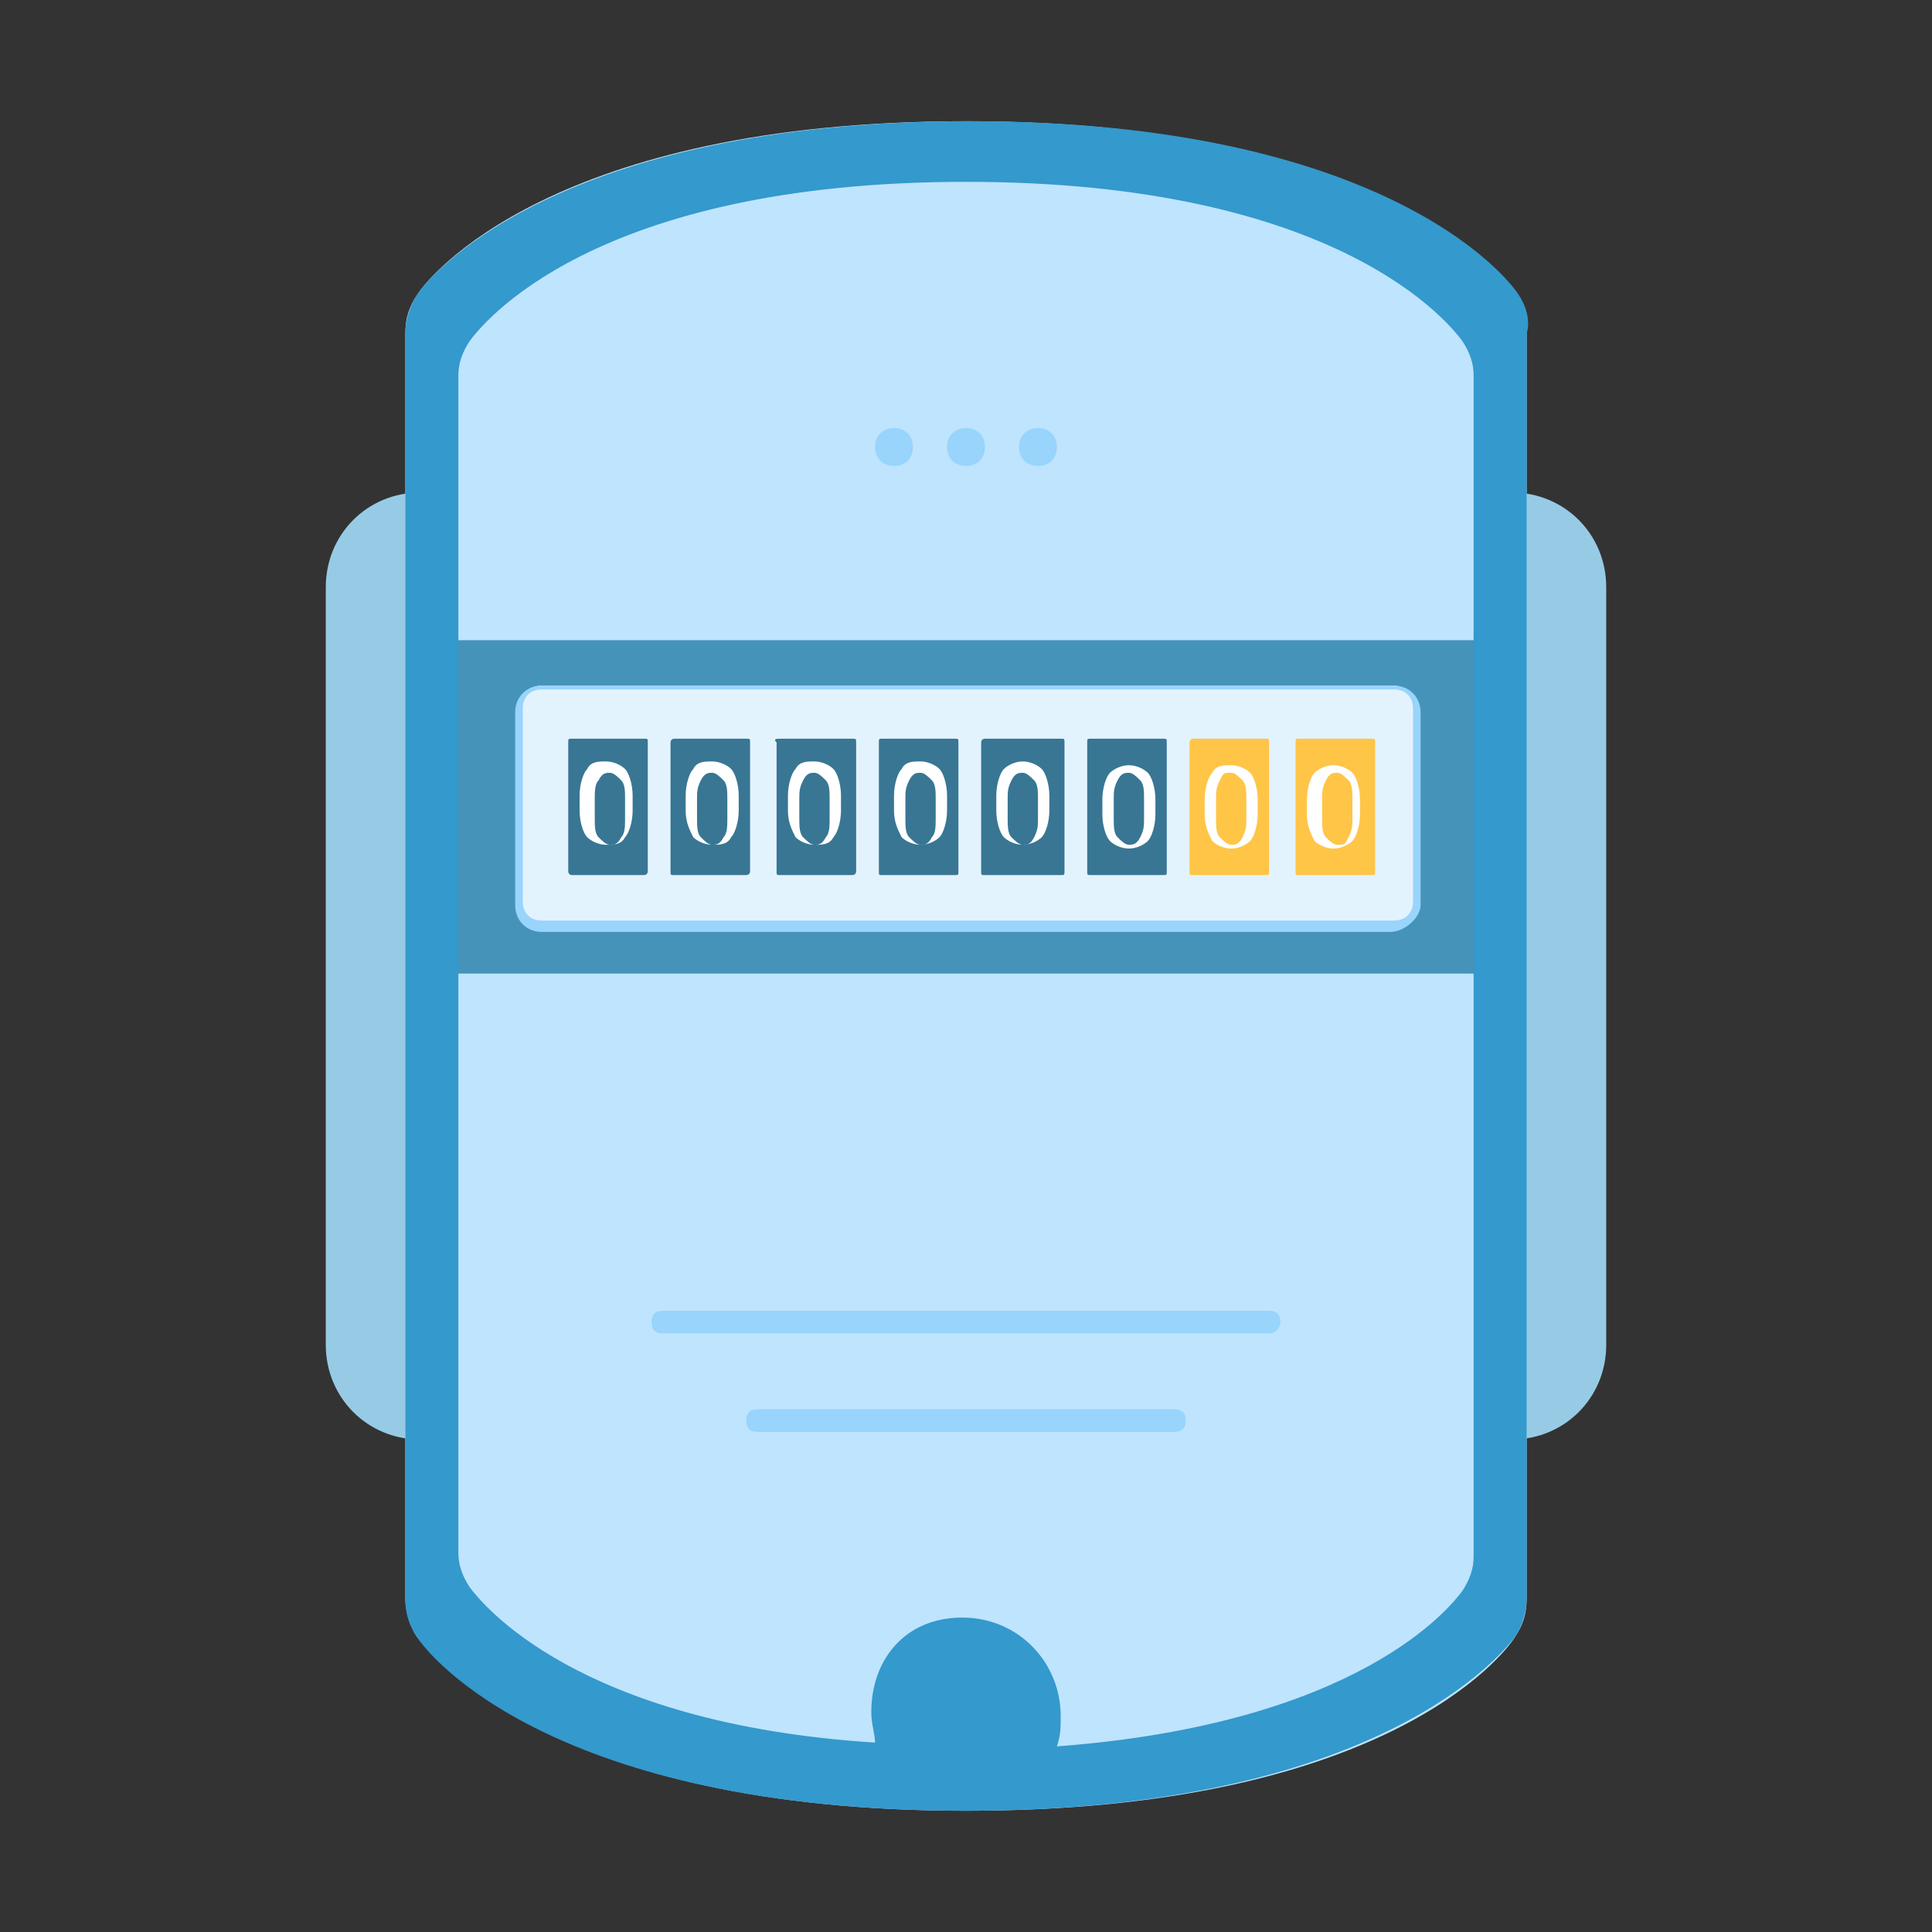 <?xml version="1.0" encoding="utf-8"?>
<!-- Generator: Adobe Illustrator 27.9.0, SVG Export Plug-In . SVG Version: 6.00 Build 0)  -->
<svg version="1.1" id="TXT" xmlns="http://www.w3.org/2000/svg" xmlns:xlink="http://www.w3.org/1999/xlink" x="0px" y="0px"
	 viewBox="0 0 51 51" style="enable-background:new 0 0 51 51;" xml:space="preserve">
<rect x="0" y="0" width="51" height="51" fill="#333333" stroke="none"/>
<style type="text/css">
	.st0{fill:#97CBE5;}
	.st1{fill:#BFE4FD;}
	.st2{fill:#4693B9;}
	.st3{fill:#E3F3FE;}
	.st4{fill:#387694;}
	.st5{fill:#FFFFFF;}
	.st6{fill:#FFC547;}
	.st7{fill:#98D4FC;}
	.st8{fill:#3499CC;}
</style>
<path class="st0" d="M11.1,13h28.8c1.4,0,2.5,1.1,2.5,2.5v20c0,1.4-1.1,2.5-2.5,2.5H11.1c-1.4,0-2.5-1.1-2.5-2.5v-20
	C8.6,14.1,9.7,13,11.1,13z"/>
<path class="st1" d="M25.5,47.8c-11,0-14.2-4.2-14.5-4.6c-0.2-0.3-0.3-0.7-0.3-1V8.8c0-0.4,0.1-0.7,0.3-1c0.3-0.5,3.6-4.6,14.5-4.6
	s14.2,4.1,14.5,4.6c0.2,0.3,0.3,0.7,0.3,1v33.4c0,0.4-0.1,0.7-0.3,1C39.7,43.7,36.5,47.8,25.5,47.8z"/>
<g>
	<rect x="11.5" y="16.9" class="st2" width="28.1" height="8.8"/>
	<g>
		<path class="st3" d="M14.3,18.1h22.5c0.3,0,0.6,0.3,0.6,0.6v5.1c0,0.3-0.3,0.6-0.6,0.6H14.3c-0.3,0-0.6-0.3-0.6-0.6v-5.1
			C13.7,18.4,13.9,18.1,14.3,18.1z"/>
		<g>
			<g>
				<path class="st4" d="M15.1,19.5H17c0.1,0,0.1,0,0.1,0.1V23c0,0.1-0.1,0.1-0.1,0.1h-1.9C15,23.1,15,23,15,23v-3.4
					C15,19.5,15,19.5,15.1,19.5L15.1,19.5z"/>
				<path class="st5" d="M16.7,21.4c0,0.3-0.1,0.6-0.2,0.7c-0.1,0.2-0.3,0.2-0.5,0.2c-0.2,0-0.4-0.1-0.5-0.2s-0.2-0.4-0.2-0.7v-0.4
					c0-0.3,0.1-0.6,0.2-0.7c0.1-0.2,0.3-0.2,0.5-0.2c0.2,0,0.4,0.1,0.5,0.2c0.1,0.1,0.2,0.4,0.2,0.7L16.7,21.4L16.7,21.4z
					 M16.5,21.1c0-0.2,0-0.4-0.1-0.5s-0.2-0.2-0.3-0.2s-0.2,0-0.3,0.2c-0.1,0.1-0.1,0.3-0.1,0.5v0.5c0,0.2,0,0.4,0.1,0.5
					c0.1,0.1,0.2,0.2,0.3,0.2s0.2,0,0.3-0.2c0.1-0.1,0.1-0.3,0.1-0.5C16.5,21.5,16.5,21.1,16.5,21.1z"/>
			</g>
			<g>
				<path class="st4" d="M17.8,19.5h1.9c0.1,0,0.1,0,0.1,0.1V23c0,0.1-0.1,0.1-0.1,0.1h-1.9c-0.1,0-0.1,0-0.1-0.1v-3.4
					C17.7,19.5,17.8,19.5,17.8,19.5L17.8,19.5z"/>
				<path class="st5" d="M19.5,21.4c0,0.3-0.1,0.6-0.2,0.7c-0.1,0.2-0.3,0.2-0.5,0.2s-0.4-0.1-0.5-0.2c-0.1-0.2-0.2-0.4-0.2-0.7
					v-0.4c0-0.3,0.1-0.6,0.2-0.7c0.1-0.2,0.3-0.2,0.5-0.2s0.4,0.1,0.5,0.2c0.1,0.1,0.2,0.4,0.2,0.7L19.5,21.4L19.5,21.4z M19.2,21.1
					c0-0.2,0-0.4-0.1-0.5c-0.1-0.1-0.2-0.2-0.3-0.2s-0.2,0-0.3,0.2s-0.1,0.3-0.1,0.5v0.5c0,0.2,0,0.4,0.1,0.5
					c0.1,0.1,0.2,0.2,0.3,0.2s0.2,0,0.3-0.2c0.1-0.1,0.1-0.3,0.1-0.5C19.2,21.5,19.2,21.1,19.2,21.1z"/>
			</g>
			<g>
				<path class="st4" d="M20.6,19.5h1.9c0.1,0,0.1,0,0.1,0.1V23c0,0.1-0.1,0.1-0.1,0.1h-1.9c-0.1,0-0.1,0-0.1-0.1v-3.4
					C20.4,19.5,20.5,19.5,20.6,19.5L20.6,19.5z"/>
				<path class="st5" d="M22.2,21.4c0,0.3-0.1,0.6-0.2,0.7c-0.1,0.2-0.3,0.2-0.5,0.2s-0.4-0.1-0.5-0.2c-0.1-0.2-0.2-0.4-0.2-0.7
					v-0.4c0-0.3,0.1-0.6,0.2-0.7c0.1-0.2,0.3-0.2,0.5-0.2s0.4,0.1,0.5,0.2c0.1,0.1,0.2,0.4,0.2,0.7L22.2,21.4L22.2,21.4z M21.9,21.1
					c0-0.2,0-0.4-0.1-0.5c-0.1-0.1-0.2-0.2-0.3-0.2s-0.2,0-0.3,0.2s-0.1,0.3-0.1,0.5v0.5c0,0.2,0,0.4,0.1,0.5
					c0.1,0.1,0.2,0.2,0.3,0.2s0.2,0,0.3-0.2c0.1-0.1,0.1-0.3,0.1-0.5C21.9,21.5,21.9,21.1,21.9,21.1z"/>
			</g>
			<g>
				<path class="st4" d="M23.3,19.5h1.9c0.1,0,0.1,0,0.1,0.1V23c0,0.1,0,0.1-0.1,0.1h-1.9c-0.1,0-0.1,0-0.1-0.1v-3.4
					C23.2,19.5,23.2,19.5,23.3,19.5L23.3,19.5z"/>
				<path class="st5" d="M25,21.4c0,0.3-0.1,0.6-0.2,0.7s-0.3,0.2-0.5,0.2s-0.4-0.1-0.5-0.2c-0.1-0.2-0.2-0.4-0.2-0.7v-0.4
					c0-0.3,0.1-0.6,0.2-0.7c0.1-0.2,0.3-0.2,0.5-0.2s0.4,0.1,0.5,0.2s0.2,0.4,0.2,0.7L25,21.4L25,21.4z M24.7,21.1
					c0-0.2,0-0.4-0.1-0.5s-0.2-0.2-0.3-0.2s-0.2,0-0.3,0.2s-0.1,0.3-0.1,0.5v0.5c0,0.2,0,0.4,0.1,0.5c0.1,0.1,0.2,0.2,0.3,0.2
					s0.2,0,0.3-0.2c0.1-0.1,0.1-0.3,0.1-0.5C24.7,21.5,24.7,21.1,24.7,21.1z"/>
			</g>
			<g>
				<path class="st4" d="M26,19.5H28c0.1,0,0.1,0,0.1,0.1V23c0,0.1,0,0.1-0.1,0.1H26c-0.1,0-0.1,0-0.1-0.1v-3.4
					C25.9,19.5,26,19.5,26,19.5L26,19.5z"/>
				<path class="st5" d="M27.7,21.4c0,0.3-0.1,0.6-0.2,0.7s-0.3,0.2-0.5,0.2s-0.4-0.1-0.5-0.2s-0.2-0.4-0.2-0.7v-0.4
					c0-0.3,0.1-0.6,0.2-0.7s0.3-0.2,0.5-0.2s0.4,0.1,0.5,0.2s0.2,0.4,0.2,0.7L27.7,21.4L27.7,21.4z M27.4,21.1c0-0.2,0-0.4-0.1-0.5
					s-0.2-0.2-0.3-0.2s-0.2,0-0.3,0.2s-0.1,0.3-0.1,0.5v0.5c0,0.2,0,0.4,0.1,0.5c0.1,0.1,0.2,0.2,0.3,0.2s0.2,0,0.3-0.2
					s0.1-0.3,0.1-0.5C27.4,21.5,27.4,21.1,27.4,21.1z"/>
			</g>
			<g>
				<path class="st4" d="M28.8,19.5h1.9c0.1,0,0.1,0,0.1,0.1V23c0,0.1,0,0.1-0.1,0.1h-1.9c-0.1,0-0.1,0-0.1-0.1v-3.4
					C28.7,19.5,28.7,19.5,28.8,19.5L28.8,19.5z"/>
				<path class="st5" d="M30.5,21.5c0,0.3-0.1,0.6-0.2,0.7s-0.3,0.2-0.5,0.2s-0.4-0.1-0.5-0.2s-0.2-0.4-0.2-0.7v-0.4
					c0-0.3,0.1-0.6,0.2-0.7s0.3-0.2,0.5-0.2s0.4,0.1,0.5,0.2s0.2,0.4,0.2,0.7L30.5,21.5L30.5,21.5z M30.2,21.1c0-0.2,0-0.4-0.1-0.5
					s-0.2-0.2-0.3-0.2s-0.2,0-0.3,0.2s-0.1,0.3-0.1,0.5v0.5c0,0.2,0,0.4,0.1,0.5c0.1,0.1,0.2,0.2,0.3,0.2s0.2,0,0.3-0.2
					s0.1-0.3,0.1-0.5C30.2,21.5,30.2,21.1,30.2,21.1z"/>
			</g>
			<g>
				<path class="st6" d="M31.5,19.5h1.9c0.1,0,0.1,0,0.1,0.1V23c0,0.1,0,0.1-0.1,0.1h-1.9c-0.1,0-0.1,0-0.1-0.1v-3.4
					C31.4,19.5,31.5,19.5,31.5,19.5L31.5,19.5z"/>
				<path class="st5" d="M33.2,21.5c0,0.3-0.1,0.6-0.2,0.7s-0.3,0.2-0.5,0.2c-0.2,0-0.4-0.1-0.5-0.2c-0.1-0.2-0.2-0.4-0.2-0.7v-0.4
					c0-0.3,0.1-0.6,0.2-0.7c0.1-0.2,0.3-0.2,0.5-0.2c0.2,0,0.4,0.1,0.5,0.2s0.2,0.4,0.2,0.7L33.2,21.5L33.2,21.5z M32.9,21.1
					c0-0.2,0-0.4-0.1-0.5s-0.2-0.2-0.3-0.2c-0.2,0-0.2,0-0.3,0.2s-0.1,0.3-0.1,0.5v0.5c0,0.2,0,0.4,0.1,0.5c0.1,0.1,0.2,0.2,0.3,0.2
					c0.1,0,0.2,0,0.3-0.2s0.1-0.3,0.1-0.5C32.9,21.5,32.9,21.1,32.9,21.1z"/>
			</g>
			<g>
				<path class="st6" d="M34.3,19.5h1.9c0.1,0,0.1,0,0.1,0.1V23c0,0.1,0,0.1-0.1,0.1h-1.9c-0.1,0-0.1,0-0.1-0.1v-3.4
					C34.2,19.5,34.2,19.5,34.3,19.5L34.3,19.5z"/>
				<path class="st5" d="M35.9,21.5c0,0.3-0.1,0.6-0.2,0.7s-0.3,0.2-0.5,0.2c-0.2,0-0.4-0.1-0.5-0.2c-0.1-0.2-0.2-0.4-0.2-0.7v-0.4
					c0-0.3,0.1-0.6,0.2-0.7s0.3-0.2,0.5-0.2c0.2,0,0.4,0.1,0.5,0.2s0.2,0.4,0.2,0.7L35.9,21.5L35.9,21.5z M35.7,21.1
					c0-0.2,0-0.4-0.1-0.5s-0.2-0.2-0.3-0.2c-0.1,0-0.2,0-0.3,0.2s-0.1,0.3-0.1,0.5v0.5c0,0.2,0,0.4,0.1,0.5c0.1,0.1,0.2,0.2,0.3,0.2
					c0.2,0,0.2,0,0.3-0.2s0.1-0.3,0.1-0.5C35.7,21.5,35.7,21.1,35.7,21.1z"/>
			</g>
		</g>
		<path class="st7" d="M36.7,24.6H14.3c-0.4,0-0.7-0.3-0.7-0.7v-5.1c0-0.4,0.3-0.7,0.7-0.7h22.5c0.4,0,0.7,0.3,0.7,0.7v5.1
			C37.5,24.2,37.1,24.6,36.7,24.6z M14.3,18.2c-0.3,0-0.5,0.2-0.5,0.5v5.1c0,0.3,0.2,0.5,0.5,0.5h22.5c0.3,0,0.5-0.2,0.5-0.5v-5.1
			c0-0.3-0.2-0.5-0.5-0.5C36.7,18.2,14.3,18.2,14.3,18.2z"/>
	</g>
</g>
<path class="st8" d="M40.1,7.8c-0.3-0.5-3.6-4.6-14.5-4.6S11.3,7.3,11,7.8c-0.2,0.3-0.3,0.7-0.3,1v33.4c0,0.4,0.1,0.7,0.3,1
	c0.3,0.5,3.6,4.6,14.5,4.6s14.2-4.2,14.5-4.6c0.2-0.3,0.3-0.7,0.3-1V8.8C40.4,8.5,40.3,8.1,40.1,7.8z M38.9,41.1
	c0,0.3-0.1,0.6-0.3,0.9c-0.3,0.4-2.7,3.5-10.7,4.1c0.1-0.3,0.1-0.5,0.1-0.8c0-1.4-1.1-2.6-2.6-2.6S23,43.8,23,45.2
	c0,0.3,0.1,0.6,0.1,0.8c-7.9-0.5-10.4-3.7-10.7-4.1c-0.2-0.3-0.3-0.6-0.3-0.9V9.9c0-0.3,0.1-0.6,0.3-0.9c0.3-0.4,3.2-4.2,13.1-4.2
	S38.3,8.6,38.6,9c0.2,0.3,0.3,0.6,0.3,0.9V41.1L38.9,41.1z"/>
<path class="st7" d="M33.5,35.2h-16c-0.2,0-0.3-0.1-0.3-0.3c0-0.2,0.1-0.3,0.3-0.3h16c0.2,0,0.3,0.1,0.3,0.3
	C33.8,35,33.7,35.2,33.5,35.2z"/>
<path class="st7" d="M31,37.8H20c-0.2,0-0.3-0.1-0.3-0.3s0.1-0.3,0.3-0.3h11c0.2,0,0.3,0.1,0.3,0.3S31.2,37.8,31,37.8z"/>
<g>
	<path class="st7" d="M24.1,11.8c0,0.3-0.2,0.5-0.5,0.5c-0.3,0-0.5-0.2-0.5-0.5s0.2-0.5,0.5-0.5C23.9,11.3,24.1,11.5,24.1,11.8z"/>
	<path class="st7" d="M26,11.8c0,0.3-0.2,0.5-0.5,0.5S25,12.1,25,11.8s0.2-0.5,0.5-0.5S26,11.5,26,11.8z"/>
	<path class="st7" d="M27.9,11.8c0,0.3-0.2,0.5-0.5,0.5s-0.5-0.2-0.5-0.5s0.2-0.5,0.5-0.5S27.9,11.5,27.9,11.8z"/>
</g>
</svg>
